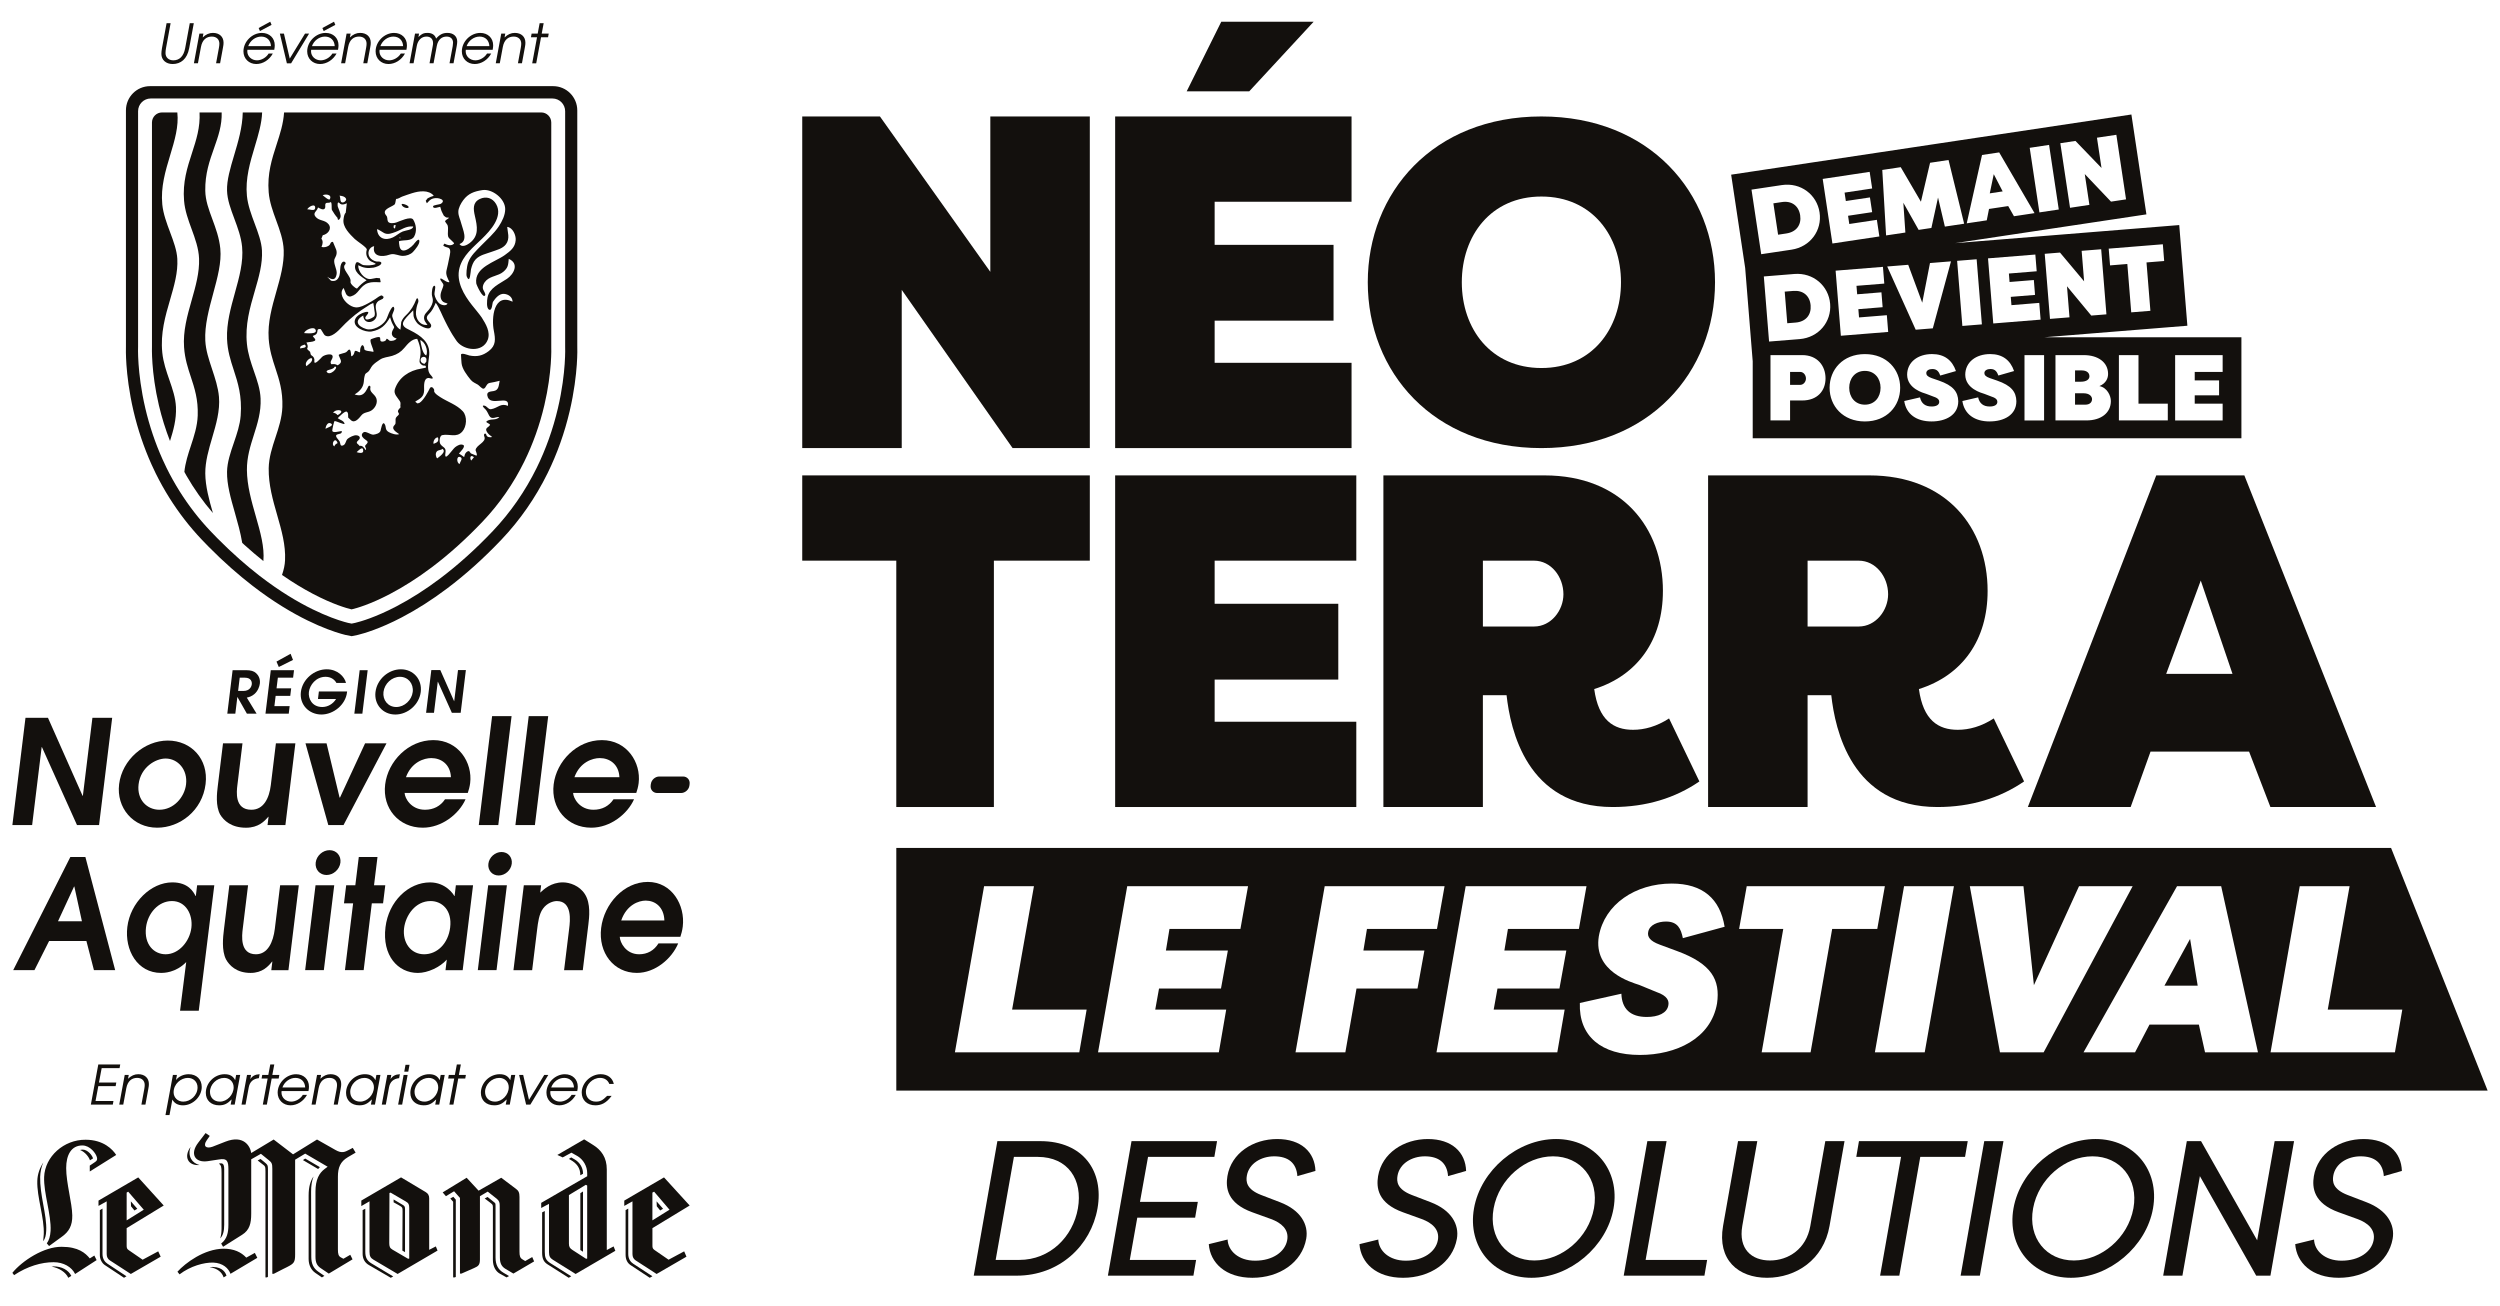 <?xml version="1.0" encoding="UTF-8"?>
<svg xmlns="http://www.w3.org/2000/svg" version="1.1" viewBox="0 0 2020 1055">
  <defs>
    <style>
      .cls-1 {
        fill: #13100d;
      }
    </style>
  </defs>
  <!-- Generator: Adobe Illustrator 28.7.1, SVG Export Plug-In . SVG Version: 1.2.0 Build 142)  -->
  <g>
    <g id="Calque_1">
      <g>
        <g>
          <path class="cls-1" d="M1454.53,300.51h-8.15v10.47h8.15c2.7,0,4.68-2.56,4.68-5.13,0-2.78-1.98-5.35-4.68-5.35Z"/>
          <path class="cls-1" d="M1688.26,304.05c0-2.86-2.28-4.75-6.19-4.75h-5.43v9.13h4.68c4.75,0,6.95-2.04,6.95-4.38Z"/>
          <path class="cls-1" d="M1462.99,246.8c-.63-7.82-6.07-12.45-14.18-11.72l-6.76.55,2.06,25.55,6.76-.55c8.12-.65,12.74-6.1,12.12-13.83Z"/>
          <polygon class="cls-1" points="1610.96 140.73 1607.73 156.23 1618.16 154.65 1610.96 140.73"/>
          <path class="cls-1" d="M1506.83,299.68c-8.06,0-12.67,6.25-12.67,13.65s4.61,13.64,12.67,13.64,12.67-6.25,12.67-13.64-4.61-13.65-12.67-13.65Z"/>
          <path class="cls-1" d="M1690.37,322.52c0-2.27-2.11-4.75-6.79-4.75h-6.95v9.2h8.3c3.92,0,5.43-2.25,5.43-4.45Z"/>
          <path class="cls-1" d="M1443.4,188.63c8.06-1.21,12.29-6.96,11.14-14.63-1.16-7.76-6.91-12-14.94-10.71l-6.72,1.01,3.81,25.34,6.72-1.01Z"/>
          <path class="cls-1" d="M1416.14,291.51h.05s0,62.62,0,62.62h394.87v-81.61h-159.39l115.73-9.33-6.57-81.34-181.16,14.61,154.63-23.25-12.13-80.7-323.4,48.62,11.33,75.4,6.05,74.99ZM1757.51,286.93h38.39v13.58h-22.56v6.86h19.68v12.06h-19.68v6.72h22.56v13.56h-38.39v-52.77ZM1712.07,286.93h15.83v39.21h23.68v13.56h-39.51v-52.77ZM1660.82,286.93h22.91c11.38,0,19.6,5.73,19.6,15.22,0,3.41-1.59,7.55-7.01,9.81,6.25,1.2,9.26,7.77,9.26,12.07,0,9.49-7.76,15.67-19.74,15.67h-25.02v-52.77ZM1747.57,197.37l1.08,13.53-14.28,1.15,3.15,39.08-15.49,1.25-3.15-39.08-13.96,1.14-1.09-13.54,43.74-3.53ZM1664.47,204.07l19.49,23.24-1.99-24.64,15.78-1.27,4.24,52.59-12.25.99-19.61-23.67,2.02,25.09-15.77,1.27-4.25-52.59,12.34-1.01ZM1425.17,223.37l24.71-2c15.33-1.22,27.71,9.65,28.88,24.16,1.18,14.57-9.3,27.21-24.64,28.46l-24.71,1.99-4.24-52.61ZM1456.19,323.58h-9.81v16.12h-15.83v-52.77h25.64c12.28,0,18.84,8.67,18.84,18.78s-6.63,17.88-18.84,17.88ZM1506.83,340.53c-17.79,0-28.51-12.51-28.51-27.2s10.71-27.22,28.51-27.22,28.51,12.51,28.51,27.22-10.71,27.2-28.51,27.2ZM1500.59,237.78l19.61-1.58.97,12.02-19.62,1.59.55,6.68,22.47-1.81,1.09,13.53-38.24,3.08-4.24-52.59,38.24-3.09,1.09,13.53-22.47,1.81.56,6.84ZM1524.87,215.33l16.97-1.37,11.33,30.63,6.25-32.05,16.98-1.37-14.69,54.13-13.83,1.11-23.02-51.09ZM1607.68,340.53c-12.22,0-20.51-5.87-22.08-16.5l12.74-2.95c1.05,4.82,4.15,7.38,9.35,7.38,3.61,0,6.18-1.21,6.18-3.76,0-1.3-.68-2.95-4.45-4.15l-5.95-2.28c-2.57-.81-15.38-4.21-15.54-15.45,0-10.17,8.59-16.73,20.13-16.73,9.95,0,16.29,4.91,19.31,13.71l-12.68,3.62c-1.07-2.93-2.56-5.27-6.33-5.27-2.57,0-4.98,1.05-4.98,3.32,0,1.5,1.05,2.86,4.3,4l5.88,2.02c11.77,4.07,15.47,9.2,15.68,16.67,0,11.22-10.11,16.35-21.56,16.35ZM1651.62,339.71h-15.83v-52.77h15.83v52.77ZM1644.56,205.68l1.09,13.51-22.47,1.82.55,6.84,19.62-1.58.96,12.02-19.61,1.58.55,6.69,22.47-1.82,1.09,13.53-38.25,3.09-4.24-52.61,38.25-3.08ZM1597.13,209.5l4.24,52.6-15.78,1.27-4.23-52.61,15.77-1.27ZM1580.4,299.82l-12.67,3.62c-1.04-2.93-2.57-5.27-6.34-5.27-2.56,0-4.96,1.05-4.96,3.32,0,1.5,1.04,2.86,4.29,4l5.88,2.02c11.76,4.07,15.45,9.2,15.68,16.67,0,11.22-10.11,16.35-21.56,16.35-12.22,0-20.51-5.87-22.1-16.5l12.74-2.95c1.05,4.82,4.15,7.38,9.36,7.38,3.61,0,6.18-1.21,6.18-3.76,0-1.3-.68-2.95-4.45-4.15l-5.96-2.28c-2.56-.81-15.38-4.21-15.53-15.45,0-10.17,8.59-16.73,20.13-16.73,9.95,0,16.28,4.91,19.3,13.71ZM1676.98,113.87l21.04,21.84-3.68-24.45,15.67-2.35,7.84,52.18-12.16,1.83-21.19-22.28,3.74,24.9-15.65,2.36-7.85-52.19,12.23-1.84ZM1655.65,117.07l7.84,52.21-15.65,2.34-7.84-52.18,15.65-2.36ZM1601.46,125.22l13.88-2.08,28.57,49.07-16.63,2.51-4.65-8.22-15.51,2.33-1.82,9.2-16.18,2.42,12.35-55.22ZM1535.81,135.09l16.3,27.9,7.39-31.47,14.92-2.24,12.62,51.48-15.58,2.34-5.53-23.49-5.37,24.59-10.3,1.55-12.36-21.93,1.64,24.07-15.58,2.34-3.08-52.91,14.92-2.24ZM1510.69,138.87l2.02,13.42-22.29,3.35,1.02,6.79,19.47-2.92,1.79,11.91-19.47,2.93.99,6.64,22.29-3.36,2.02,13.43-37.94,5.7-7.85-52.19,37.94-5.7ZM1439.73,149.54c15.21-2.29,28.31,7.71,30.48,22.11,2.17,14.46-7.42,27.79-22.64,30.08l-24.52,3.67-7.84-52.18,24.52-3.68Z"/>
          <polygon class="cls-1" points="728.6 234.21 818.17 362.05 880.57 362.05 880.57 94.11 800.18 94.11 800.18 219.66 711 94.11 648.21 94.11 648.21 362.05 728.6 362.05 728.6 234.21"/>
          <polygon class="cls-1" points="1061.43 17.55 986.79 17.55 958.84 73.81 1009.37 73.81 1061.43 17.55"/>
          <polygon class="cls-1" points="1092.05 293.15 981.43 293.15 981.43 259.09 1077.5 259.09 1077.5 197.84 981.43 197.84 981.43 163.01 1092.05 163.01 1092.05 94.1 901.04 94.1 901.04 362.06 1092.05 362.06 1092.05 293.15"/>
          <path class="cls-1" d="M1245.45,362.06c87.59,0,140.29-61.61,140.29-133.97s-52.7-133.99-140.29-133.99-140.29,61.61-140.29,133.99,52.7,133.97,140.29,133.97ZM1245.45,158.8c40.96,0,64.31,31.77,64.31,69.28s-23.36,69.28-64.31,69.28-64.31-31.77-64.31-69.28,23.36-69.28,64.31-69.28Z"/>
          <polygon class="cls-1" points="803.06 652.07 803.06 453.01 880.57 453.01 880.57 384.12 648.21 384.12 648.21 453.01 724.2 453.01 724.2 652.07 803.06 652.07"/>
          <polygon class="cls-1" points="1095.89 453.01 1095.89 384.12 901.04 384.12 901.04 652.07 1095.89 652.07 1095.89 583.16 981.43 583.16 981.43 549.1 1081.34 549.1 1081.34 487.85 981.43 487.85 981.43 453.01 1095.89 453.01"/>
          <path class="cls-1" d="M1343.64,477.52c0-51.3-33.31-93.4-95.7-93.4h-130.16v267.96h80.39v-90.35h19.14c3.07,27.56,16.08,90.35,85.74,90.35,27.18,0,50.53-7.27,70.05-20.68l-24.5-50.91c-9.95,6.51-19.9,9.19-29.09,9.19-15.7,0-27.94-7.66-31.38-32.92,35.21-11.1,55.5-39.82,55.5-79.23ZM1239.52,506.22h-41.34v-53.2h41.34c13.77,0,23.73,13.01,23.73,27.16,0,13.02-9.96,26.04-23.73,26.04Z"/>
          <path class="cls-1" d="M1605.99,477.52c0-51.3-33.31-93.4-95.7-93.4h-130.15v267.96h80.39v-90.35h19.14c3.07,27.56,16.08,90.35,85.74,90.35,27.18,0,50.52-7.27,70.05-20.68l-24.5-50.91c-9.95,6.51-19.9,9.19-29.09,9.19-15.7,0-27.94-7.66-31.39-32.92,35.22-11.1,55.51-39.82,55.51-79.23ZM1501.87,506.22h-41.34v-53.2h41.34c13.77,0,23.73,13.01,23.73,27.16,0,13.02-9.96,26.04-23.73,26.04Z"/>
          <path class="cls-1" d="M1638.49,652.07h83.08l16.07-44.79h79.61l17.24,44.79h85.36l-106.41-267.95h-71.2l-103.74,267.95ZM1778.22,469.09l25.64,75.42h-53.59l27.95-75.42Z"/>
          <polygon class="cls-1" points="1748.88 796.41 1775.73 796.41 1769.59 758.63 1748.88 796.41"/>
          <path class="cls-1" d="M1931.99,685.15H724.21v196.04h1285.79l-78.01-196.04ZM872.06,850.3h-100.5l23.59-134.25h40.28l-17.65,99.73h60.22l-5.94,34.52ZM1002.27,750.57h-57.34l-2.87,17.45h50.06l-5.56,30.69h-50.06l-3.07,17.07h57.34l-5.95,34.52h-97.61l23.59-134.25h97.62l-6.15,34.52ZM1145.34,798.71h-49.28l-9.02,51.59h-40.27l23.59-134.25h96.85l-6.13,34.52h-56.58l-2.87,17.45h49.28l-5.56,30.69ZM1265.59,768.02l-5.56,30.69h-50.06l-3.07,17.07h57.34l-5.94,34.52h-97.62l23.59-134.25h97.62l-6.14,34.52h-57.33l-2.88,17.45h50.06ZM1340.96,763.23l14,5.18c28.19,10.35,35.09,23.39,32.41,42.37-4.98,28.58-33.18,41.62-62.33,41.62-31.08,0-49.49-14.96-48.52-42l33.55-7.48c.39,12.27,7.3,18.79,20.53,18.79,9.2,0,16.48-3.07,17.44-9.59.58-3.26-.57-7.48-9.59-10.55l-14-5.76c-6.33-2.11-37.2-10.74-32.61-39.31,4.61-25.89,29.54-42.58,58.88-42.58,25.31,0,39.13,12.47,42.76,34.91l-33.74,9.2c-1.54-7.48-4.04-13.42-13.62-13.42-6.52,0-13.42,2.68-14.39,8.44-.76,3.83,1.34,7.28,9.21,10.17ZM1462.93,850.3h-39.51l17.45-99.73h-35.67l6.15-34.52h111.61l-6.13,34.52h-36.44l-17.45,99.73ZM1555.17,850.3h-40.27l23.59-134.25h40.28l-23.6,134.25ZM1615.97,850.3l-24.36-134.25h43.35l8.44,79.97,36.45-79.97h43.34l-71.93,134.25h-35.28ZM1781.67,850.3l-4.98-22.44h-39.89l-11.7,22.44h-41.62l75.56-134.25h35.67l29.73,134.25h-42.77ZM1834.6,850.3l23.59-134.25h40.28l-17.65,99.73h60.23l-5.95,34.52h-100.5Z"/>
          <polygon class="cls-1" points="1584.18 1030.74 1599.71 1030.74 1618.81 922.04 1603.28 922.04 1584.18 1030.74"/>
          <path class="cls-1" d="M1693.2,920.33c-31.07,0-60.87,25.15-66.31,56.06-5.43,30.91,15.38,56.06,46.44,56.06s60.87-25.15,66.31-56.06c5.43-30.91-15.38-56.06-46.44-56.06ZM1723.79,976.39c-4.35,23.91-25.94,42.08-48.14,42.08s-37.27-18.17-32.92-42.08c4.35-23.91,25.78-42.08,47.99-42.08s37.42,18.17,33.08,42.08Z"/>
          <polygon class="cls-1" points="1589.93 922.04 1502.04 922.04 1499.87 934.77 1536.05 934.77 1519.12 1030.74 1534.64 1030.74 1551.58 934.77 1587.76 934.77 1589.93 922.04"/>
          <path class="cls-1" d="M1907.34,934.31c11.18,0,18.01,5.13,18.79,16l14.59-4.19c-.46-15.07-11.49-25.78-30.9-25.78s-37.11,11.33-40.22,29.97c-1.55,9.47-.16,21.89,20.02,29.19l15.07,5.44c8.55,3.1,14.75,8.53,13.2,17.08-1.71,9.47-11.65,16.62-25.93,16.62-13.51,0-21.9-8.07-22.21-17.09l-15.22,3.73c1.09,15.07,13.52,27.18,35.25,27.18s40.07-12.27,43.49-31.53c2.01-11.49-4.51-23.14-21.13-29.5l-15.37-5.9c-11.96-4.65-12.27-10.87-11.49-15.53,1.71-9.94,11.65-15.68,22.05-15.68Z"/>
          <polygon class="cls-1" points="1823.79 1002.17 1778.44 922.04 1766.95 922.04 1747.85 1030.74 1763.39 1030.74 1777.51 950.31 1823.01 1030.74 1834.5 1030.74 1853.61 922.04 1837.92 922.04 1823.79 1002.17"/>
          <path class="cls-1" d="M1462.75,990.52c-3.26,18.79-17.87,27.95-32.62,27.95s-25.62-9.16-22.36-27.95l12.12-68.48h-15.54l-12.11,68.48c-4.81,27.49,12.27,41.93,35.56,41.93s45.66-14.44,50.47-41.93l12.11-68.48h-15.53l-12.11,68.48Z"/>
          <path class="cls-1" d="M1151.24,934.31c11.18,0,18.01,5.13,18.79,16l14.59-4.19c-.46-15.07-11.49-25.78-30.9-25.78s-37.11,11.33-40.23,29.97c-1.55,9.47-.15,21.89,20.04,29.19l15.07,5.44c8.55,3.1,14.75,8.53,13.2,17.08-1.71,9.47-11.65,16.62-25.94,16.62-13.5,0-21.89-8.07-22.21-17.09l-15.21,3.73c1.08,15.07,13.5,27.18,35.25,27.18s40.06-12.27,43.48-31.53c2.02-11.49-4.5-23.14-21.11-29.5l-15.38-5.9c-11.95-4.65-12.27-10.87-11.49-15.53,1.71-9.94,11.65-15.68,22.06-15.68Z"/>
          <polygon class="cls-1" points="1346.6 922.04 1331.06 922.04 1311.96 1030.74 1377.18 1030.74 1379.36 1018.02 1329.66 1018.02 1346.6 922.04"/>
          <polygon class="cls-1" points="965.67 983.85 967.84 971.11 921.1 971.11 927.62 934.77 981.2 934.77 983.38 922.04 914.27 922.04 895.18 1030.74 964.28 1030.74 966.45 1018.02 912.87 1018.02 918.93 983.85 965.67 983.85"/>
          <path class="cls-1" d="M1029.5,934.31c11.18,0,18.01,5.13,18.79,16l14.59-4.19c-.46-15.07-11.49-25.78-30.9-25.78s-37.11,11.33-40.23,29.97c-1.55,9.47-.15,21.89,20.04,29.19l15.07,5.44c8.53,3.1,14.75,8.53,13.2,17.08-1.71,9.47-11.65,16.62-25.94,16.62-13.5,0-21.89-8.07-22.21-17.09l-15.21,3.73c1.08,15.07,13.5,27.18,35.25,27.18s40.06-12.27,43.48-31.53c2.02-11.49-4.5-23.14-21.11-29.5l-15.38-5.9c-11.95-4.65-12.27-10.87-11.49-15.53,1.71-9.94,11.65-15.68,22.06-15.68Z"/>
          <path class="cls-1" d="M840.51,922.04h-34.63l-19.1,108.7h34.63c34.79,0,60.1-24.38,65.38-54.35,5.27-29.98-11.49-54.35-46.28-54.35ZM870.95,976.39c-4.04,22.98-22.52,41.62-47.37,41.62h-19.09l14.75-83.25h19.1c24.84,0,36.64,18.64,32.61,41.62Z"/>
          <path class="cls-1" d="M1257.3,920.33c-31.05,0-60.87,25.15-66.31,56.06-5.43,30.91,15.38,56.06,46.44,56.06s60.87-25.15,66.31-56.06c5.43-30.91-15.38-56.06-46.44-56.06ZM1287.9,976.39c-4.35,23.91-25.94,42.08-48.14,42.08s-37.27-18.17-32.92-42.08c4.35-23.91,25.78-42.08,47.99-42.08s37.43,18.17,33.08,42.08Z"/>
        </g>
        <g>
          <g>
            <path class="cls-1" d="M187.95,541.5h10.72c4.03,0,6.43.76,8.22,2.38,1.79,1.61,3.57,4.46,3.07,8.49-.28,2.33-1.58,5.98-4.38,8.41-2.32,1.98-4.37,2.47-6.17,2.89l7.92,12.97h-7.84l-7.63-13.44h-.08l-1.64,13.44h-6.48l4.29-35.13ZM192.38,558.3h4.16c5.33,0,6.67-3.56,6.9-5.4.24-1.96-.54-5.33-5.6-5.33h-4.15l-1.3,10.72Z"/>
            <path class="cls-1" d="M218.77,541.5h18.8l-.74,6.08h-12.32l-1.06,8.59h11.82l-.74,6.07h-11.81l-1.01,8.31h12.33l-.74,6.08h-18.8l4.29-35.13ZM223.39,534.57l11.41-6.32,1.94,4.98-11.47,5.7-1.88-4.37Z"/>
            <path class="cls-1" d="M257.67,558.73h22.8l-.09.76c-1.23,10.01-10.92,17.84-20.7,17.84s-17.85-7.73-16.56-18.27c1.28-10.35,10.97-18.27,20.84-18.27,8.79,0,14.43,5.98,15.6,11.01h-7.75c-1.22-2.33-4.1-4.94-8.74-4.94-7.88,0-12.81,6.75-13.49,12.25-.65,5.37,2.54,12.16,10.84,12.16,4.31,0,8.61-2.38,11.13-6.46h-14.64l.74-6.07Z"/>
            <polygon class="cls-1" points="290.62 541.5 286.31 576.63 292.79 576.63 297.08 541.5 290.62 541.5"/>
            <path class="cls-1" d="M323.92,540.79c9.91,0,17.31,7.97,16.04,18.36-1.23,10.07-10.45,18.19-20.52,18.19s-17.28-8.12-16.05-18.19c1.27-10.39,10.6-18.36,20.53-18.36M320.18,571.27c6.67,0,12.51-5.65,13.3-12.16.81-6.74-3.75-12.25-10.32-12.25s-12.48,5.51-13.31,12.25c-.8,6.51,3.66,12.16,10.32,12.16"/>
            <polygon class="cls-1" points="348.51 541.39 355.75 541.39 366.9 566.53 367.01 566.53 370.07 541.39 376.43 541.39 372.23 575.94 365.1 575.94 353.82 550.82 353.72 550.82 350.66 575.94 344.28 575.94 348.51 541.39"/>
            <polygon class="cls-1" points="74.67 579.99 66.96 643.01 66.73 643.01 38.76 579.99 20.59 579.99 10 666.65 25.97 666.65 33.66 603.66 33.89 603.66 62.21 666.65 80.04 666.65 90.64 579.99 74.67 579.99"/>
            <g>
              <path class="cls-1" d="M96.23,633.7c2.45-19.98,20.54-35.33,39.37-35.33s32.99,14.87,30.52,35.09c-2.65,21.64-20.89,35.32-39.11,35.32-19.54,0-33.08-16.17-30.77-35.08M150.33,633.83c1.46-12.02-6.68-20.94-16.5-20.94-8.18,0-20.16,7.03-21.85,20.82-1.52,12.49,6.85,20.57,16.79,20.57,11.48,0,20.28-9.98,21.56-20.45"/>
              <path class="cls-1" d="M238.67,600.63l-8.07,66.02h-14.43l.82-6.66h-.25c-3.04,3.57-7.94,8.81-18,8.81-11.96,0-17.98-5.95-20.74-10.47-4-7.02-2.7-17.72-2.03-23.2l4.22-34.5h15.74l-4.11,33.67c-.65,5.35-2.45,19.98,11.29,19.98,9.95,0,14.41-9.39,15.7-19.87l4.12-33.78h15.74Z"/>
            </g>
            <polygon class="cls-1" points="246.83 600.63 263.86 600.63 274.37 644.4 274.73 644.4 294.98 600.63 312.28 600.63 277.57 666.65 265.27 666.65 246.83 600.63"/>
            <path class="cls-1" d="M326.93,640.72c.18,4.28,5.22,13.56,16.46,13.56,6.97,0,12.55-2.98,16.18-8.46h16.59c-5.25,11.9-19.15,22.96-34.54,22.96-19.54,0-32.76-15.7-30.41-34.96,2.28-18.68,18.69-35.81,38.94-35.81s31.77,18.08,29.74,34.73c-.39,3.1-1.19,5.83-1.93,7.97h-51.03ZM364.36,627.98c-.48-10.57-8.06-15.45-15.88-15.45-5.8,0-16.01,3.2-20.47,15.45h36.35Z"/>
            <polygon class="cls-1" points="397.62 578.62 413.36 578.62 402.61 666.65 386.86 666.65 397.62 578.62"/>
            <polygon class="cls-1" points="427.21 578.62 442.95 578.62 432.21 666.65 416.45 666.65 427.21 578.62"/>
            <g>
              <path class="cls-1" d="M463.07,640.72c.2,4.28,5.22,13.56,16.46,13.56,6.99,0,12.56-2.98,16.19-8.46h16.58c-5.25,11.9-19.14,22.96-34.53,22.96-19.53,0-32.77-15.7-30.42-34.96,2.28-18.68,18.7-35.81,38.95-35.81s31.77,18.08,29.73,34.73c-.39,3.1-1.19,5.83-1.93,7.97h-51.03ZM500.49,627.98c-.47-10.57-8.06-15.45-15.87-15.45-5.8,0-16.02,3.2-20.48,15.45h36.35Z"/>
              <path class="cls-1" d="M413.5,697.9c-.64,5.25-5.38,9.5-10.6,9.5s-8.94-4.24-8.29-9.5c.64-5.24,5.39-9.48,10.61-9.48s8.93,4.23,8.28,9.48"/>
            </g>
            <path class="cls-1" d="M59.84,716.31h.23l6.12,28.05h-19.32l12.98-28.05ZM56.84,692.45l-46.18,91.44h17.16l11.86-23.58h30.13l6.09,23.58h17.16l-24.07-91.44h-12.16Z"/>
            <g>
              <path class="cls-1" d="M173.15,715.32l-12.55,101.35h-15.12l4.98-39.32c-8.46,8.77-18.47,8.77-20.28,8.77-19.1,0-29.6-18.28-27.29-37.18,2.4-19.67,19.06-35.98,36.34-35.98,12.84,0,17.04,7.54,18.77,11.01h.22l1.06-8.66h13.86ZM133.83,771.05c10.68,0,19.46-10.38,20.8-21.37,1.31-10.76-4.51-21.63-15.65-21.63s-19.63,10-21.01,21.26c-1.69,13.84,6.44,21.74,15.87,21.74"/>
              <path class="cls-1" d="M241.44,715.32l-8.38,68.58h-13.86l.86-6.93h-.24c-2.94,3.72-7.72,9.15-17.36,9.15-11.48,0-17.2-6.17-19.81-10.87-3.77-7.29-2.4-18.41-1.72-24.09l4.37-35.84h15.13l-4.28,34.98c-.68,5.56-2.54,20.75,10.65,20.75,9.54,0,13.93-9.77,15.26-20.63l4.28-35.11h15.11Z"/>
            </g>
            <polygon class="cls-1" points="285.32 729.9 277.94 729.9 279.71 715.32 287.1 715.32 289.9 692.45 305.01 692.45 302.21 715.32 311.3 715.32 309.52 729.9 300.43 729.9 293.84 783.89 278.73 783.89 285.32 729.9"/>
            <g>
              <path class="cls-1" d="M373.84,783.9h-13.87l1.04-8.53c-5.53,6.2-15.4,10.76-23.37,10.76-16.24,0-28.97-14.09-26.17-36.95,2.57-21,18.52-36.2,36.02-36.2,12.85,0,19.24,10,19.57,11h.24l1.04-8.66h13.88l-8.38,68.58ZM347.93,728.05c-12.38,0-20.17,11.62-21.43,21.87-1.42,11.62,5.37,21.13,16.18,21.13s19.5-8.9,21.05-21.62c1.73-14.23-6.81-21.38-15.8-21.38"/>
              <path class="cls-1" d="M423.24,715.32h13.98l-.72,5.93c2.82-2.6,8.73-8.29,18.29-8.29,5.45,0,13.43,2.6,17.81,9.52,4.88,7.54,3.47,19.03,2.82,24.35l-4.52,37.07h-15.12l4.14-33.86c.7-5.68,2.68-21.98-10.04-21.98-2.73,0-7.79,1.47-11.09,6.05-3.24,4.2-4.12,11.37-4.82,17.18l-3.99,32.62h-15.11l8.37-68.58Z"/>
              <path class="cls-1" d="M500.77,756.96c.14,4.45,4.87,14.09,15.67,14.09,6.7,0,12.09-3.09,15.61-8.78h15.92c-5.15,12.36-18.6,23.84-33.37,23.84-18.76,0-31.31-16.31-28.87-36.32,2.37-19.4,18.28-37.2,37.72-37.2s30.33,18.78,28.22,36.09c-.39,3.2-1.19,6.05-1.93,8.27h-48.98ZM536.82,743.74c-.36-11-7.57-16.06-15.07-16.06-5.58,0-15.42,3.33-19.81,16.06h34.88Z"/>
            </g>
            <polygon class="cls-1" points="246.57 783.86 261.67 783.86 270.06 715.28 254.95 715.28 246.57 783.86"/>
            <path class="cls-1" d="M275.06,696.96c-.69,5.56-5.7,10.04-11.21,10.04s-9.44-4.48-8.77-10.04c.68-5.55,5.7-10.03,11.21-10.03s9.44,4.48,8.77,10.03"/>
            <polygon class="cls-1" points="386.07 783.86 401.2 783.86 409.57 715.28 394.45 715.28 386.07 783.86"/>
            <path class="cls-1" d="M525.9,633.48c.41-3.33,3.48-6.07,6.83-6.07h19.15c3.35,0,5.75,2.74,5.33,6.07l-.15,1.22c-.41,3.33-3.48,6.06-6.83,6.06h-19.16c-3.34,0-5.75-2.73-5.33-6.06l.14-1.22Z"/>
            <path class="cls-1" d="M466.44,279.68V89.21c0-10.82-8.76-19.6-19.5-19.6H121.22c-10.73,0-19.46,8.77-19.46,19.55v190.49c-.05,1.71-.15,7.01.4,15.07.6,8.48,2.07,21.84,5.72,37.43,3.49,14.88,8.37,29.33,14.5,43.01,1.12,2.45,2.24,4.88,3.41,7.26,3.35,6.79,7.11,13.53,11.18,20,7.58,12.05,16.31,23.31,25.96,33.49,1.91,2.02,3.81,3.97,5.7,5.89,6.08,6.16,12.3,12.05,18.48,17.49,5.48,4.82,11.11,9.5,16.76,13.87,4.22,3.27,8.48,6.38,12.65,9.27,31.62,21.89,55.77,28.91,62.4,30.55l5.23,1.05,5.09-1.05c4.71-1.16,17.6-4.82,35.36-14.12,12.17-6.35,24.53-14.23,36.72-23.42,14.99-11.27,29.76-24.56,43.94-39.51,14.89-15.7,27.39-33.69,37.15-53.5,7.76-15.77,13.78-32.68,17.9-50.27,3.66-15.59,5.14-28.96,5.74-37.43.57-8.25.45-13.54.4-15.04M456.26,294.08c-.55,8.08-1.96,20.85-5.48,35.82-3.95,16.85-9.72,33.03-17.14,48.13-9.31,18.89-21.22,36.06-35.43,51.04-13.79,14.54-28.14,27.44-42.65,38.37-11.76,8.85-23.65,16.44-35.33,22.54-16.82,8.8-28.8,12.23-33.17,13.28l-2.93.61-2.9-.58c-6.29-1.54-29.02-8.16-59.27-29.09-4.04-2.8-8.15-5.81-12.23-8.95-5.48-4.25-10.95-8.77-16.24-13.45-5.97-5.27-12.02-10.98-17.96-17-1.84-1.87-3.68-3.77-5.54-5.73-9.19-9.69-17.53-20.45-24.75-31.94-3.89-6.18-7.48-12.6-10.68-19.1-1.12-2.29-2.21-4.62-3.26-6.96-5.87-13.06-10.53-26.91-13.88-41.16-3.51-14.97-4.92-27.73-5.48-35.82-.61-8.8-.39-14.07-.37-14.29V89.84c0-5.65,4.57-10.26,10.21-10.26h324.62c5.64,0,10.24,4.62,10.24,10.3v190.03c.03.67.2,5.78-.38,14.16"/>
            <path class="cls-1" d="M199.51,379.77c-.1-10.36,2.79-19.46,5.59-28.27,2.92-9.17,5.93-18.65,5.46-29.49-.32-7.48-2.75-14.5-5.33-21.94-2.41-6.95-4.9-14.14-5.7-22.03-1.6-15.67,2.43-29.49,6.32-42.85,3.29-11.32,6.41-22.01,5.81-32.9-.37-6.86-3.04-14.03-5.86-21.6-2.73-7.3-5.53-14.84-6.29-22.39-1.37-14.05,2.56-27.16,6.36-39.83,2.86-9.55,5.58-18.6,5.94-27.61h-15.66c-.25,12.06-3.68,23.58-7.01,34.73-3.05,10.25-5.94,19.92-5.69,28.44.21,7.41,2.96,14.78,5.87,22.6,2.73,7.3,5.53,14.87,6.3,22.77,1.15,12.2-2.24,24.41-5.83,37.33-3.34,12.02-6.8,24.45-6.34,37.04.36,9.64,2.79,17.15,5.38,25.1,3.37,10.34,6.84,21.02,5.64,36.94-.55,7.47-3.09,14.89-5.54,22.04-2.63,7.65-5.35,15.57-5.48,23.34-.18,10.28,2.95,21.29,6.29,32.95,2.25,7.94,4.6,16.15,5.97,24.49l1.89,1.75c4.98,4.51,10.1,8.87,15.21,12.95,1.02-11.21-2.46-23.42-6.16-36.33-3.46-12.09-7.03-24.6-7.14-37.23"/>
            <path class="cls-1" d="M179.13,90.85h-17.89c.64,12.01-2.64,22.12-6.12,32.82-3.76,11.57-7.65,23.54-6.39,38.54.64,7.97,3.41,15.52,6.08,22.82,2.83,7.72,5.75,15.71,6.04,24.02.38,11.14-2.71,22.01-5.98,33.52-3.48,12.26-7.09,24.94-6.14,38.01.65,9.38,3.1,16.8,5.48,23.98,2.95,8.95,6.01,18.22,5.55,31.18-.3,8.63-2.96,16.71-5.54,24.52-2.23,6.77-4.53,13.77-5.25,21.03l.34.62,1.37,2.47c6.15,10.72,13.33,20.84,21.35,30.15-3.1-10.71-6.08-21.68-6.16-32.02-.07-9.61,2.8-19.39,5.58-28.86,3.17-10.77,6.43-21.91,5.48-32.99-.68-7.65-3.17-15.15-5.58-22.41-2.62-7.9-5.09-15.35-5.47-23.04-.61-12.27,2.93-25.33,6.35-37.95,3.53-13.02,6.87-25.31,5.78-36.33h.01c-.88-8.82-3.71-16.46-6.44-23.85-2.89-7.78-5.6-15.13-5.72-23.03-.21-13.69,3.51-24.24,7.13-34.44,3.32-9.41,6.46-18.28,6.13-28.78"/>
            <path class="cls-1" d="M143.27,90.86h-12.37c-4.47,0-8.11,3.66-8.11,8.15v181.02c-.01.25-.77,20.44,5.59,47.43,2.29,9.71,5.31,19.41,8.99,28.9,2.7-8.55,5.24-17.43,4.81-27.45-.33-7.5-2.76-14.54-5.35-21.99-2.4-6.95-4.9-14.13-5.7-22.01-1.59-15.67,2.43-29.48,6.33-42.84,3.3-11.32,6.41-22.02,5.81-32.91-.37-6.88-3.04-14.05-5.87-21.62-2.72-7.29-5.53-14.82-6.27-22.37-1.38-14.02,2.57-27.14,6.39-39.81,3.61-11.97,7.01-23.26,5.76-34.5"/>
            <path class="cls-1" d="M445.42,280.23V99c0-4.49-3.65-8.15-8.12-8.15h-207.76c-.61,9.16-3.26,17.31-6.05,25.91-3.75,11.58-7.64,23.56-6.39,38.57.65,7.97,3.43,15.52,6.09,22.82,2.83,7.72,5.76,15.71,6.05,24.02.37,11.13-2.71,21.98-5.98,33.5-3.49,12.26-7.09,24.95-6.16,38.04.67,9.35,3.11,16.76,5.48,23.94,2.95,8.96,6.02,18.24,5.58,31.23-.31,8.64-2.97,16.71-5.55,24.51-2.64,7.99-5.36,16.25-5.5,25.01-.19,13.25,3.38,25.71,6.85,37.77,3.57,12.47,6.95,24.24,6.36,36.58-.16,3.65-.97,7.54-2.45,11.81,8.37,5.83,16.82,10.98,25.09,15.32,16.04,8.41,26.96,11.51,31.13,12.5,4.15-.96,14.99-4.04,30.97-12.41,11.14-5.82,22.5-13.07,33.78-21.55,14.01-10.55,27.89-23.05,41.25-37.12,13.44-14.17,24.7-30.42,33.49-48.27,7.04-14.31,12.53-29.7,16.28-45.7,6.3-26.85,5.6-46.27,5.56-47.09M310.85,188.52c2.96,1.18,5.81-.07,8.56-1.04,4.89-1.75,8.69-5.09,14.48-4.46-.23,2.79-6.02,3.04-8.46,4.02-2.93,1.17-5.15,3.46-7.95,4.78-6.15,2.88-12.25,1.02-12.86-6.6,1.24.02,4.89,2.76,6.24,3.31M318.15,182.09c.44-.28.45-.07,1.56-.28l-.52,2.72c-1.48.19-1.16-1.62-1.03-2.45M323.87,192.47l-1.14-.02.32-.73.81.76ZM302.32,198.85c-1.86,8.51,6.32,9.11,12.33,6.93l1.19-.32.26-.05c3.24-.52,5.9,1.28,9.33,1.36,2.78.04,6.3-1.11,8.25-3.19,1.61-1.78,5.87-6.61,5.1-9.29-.68-2.28-4.26,2.84-4.68,3.34-1.73,1.95-6.02,5.49-8.9,4.69-2.7-.75-2.67-5.23-2.87-7.4,3.66-1.32,10.04.24,12.31-3.82,2.38-4.29,1.62-9.71-.76-13.64-1.88-3.05-11.1,1.39-13.58,2.27-1.71.61-5.96,1.3-6.92-.96-.71-1.71.03-3.07-1.34-4.69-3.94-4.69,3.36-6.41,6.23-8.46l.25-.17.48-.45.34-.86.18-.84c.24-1.24.43-2.68.68-2.63,1.46.2,3.47-1.4,4.81-1.86,2.62-.9,5.21-1.9,7.87-2.7,3.04-.93,6.24-1.67,9.44-1.51,2.82,0,6.49,1.2,8.15,3.62l-2.51.83-2.42,1.17-1.55,1.97.88,2.01.29-.22c1.52-1.61,2.56-2.99,4.77-3.6,2.14-.59,4.52-.43,6.53.54,2.05,1,1.63,2.47-.04,3.61-1.22.83-6.55,1.07-6.53,2.22.02,2.48,4.48.47,5.83.34l.98,3.31.9,1.89,1.05,2.02,1.78,1.36,2.48.26c-.74.91-3.25,1.77-3.27,3.09l1.96,2.82c1.03,3-.26,6.44.58,9.46.52,1.73,5.37,4.81,4.61,5.59-2.23,2.18-5.35,1.09-7.73-.05l-.9,1.4c.52,1.12,2.95,1.52,3.93,1.9,2.94,1.13,1.27,6.11.9,8.21-.66,3.39-1.36,6.8-2.21,10.16-.86,3.4,1.01,6.46,2.38,9.38-2.1.98-6.63-3.77-7.31-2.74-.82,1.23,2.82,3.74,2.41,5.52-.42,2.05-1.53,3.96-2.02,6.02-.74,2.84-.13,6.66,2.97,7.76l2.39.77c-.92,2.35-5.02,1.25-6.43.1-2.18-1.8-3.77-5.03-4.13-7.55-.16-1.35,1.16-5.83.39-6.67l-.12-.14c-2.23-.72-2.46,5.83-2.37,7.01.11,1.45.72,2.82.8,4.28.15,2.7-1.33,5.41-2.86,7.54-1.88,2.61-4.7,4.11-4.2,7.83.3,2.1,1.65,3.16,2.73,4.88-5.99.75-9.72-4.9-9.33-10.37.19-2.59.8-5.38,1.79-7.76.63-1.64-.53-5.01-1.54-2.47-1.88,4.83-4.27,8.96-8.06,12.56-1.72,1.62-3.29,3.46-4.07,5.72l-.63,6.18c-3.52-1.89-5.57-6.81-6.58-10.46-.69-2.41,2.54-5.4,1.3-7.62-1.14-2.04-3.89,4.32-4.2,5.02-.81,1.81-1.38,4-2.48,5.65-2.76,4.3-10.65,8.5-15.77,6.88-7.01-2.16-9.81-6.72-2.33-10.89.5,8.73,11.84,5.49,10.88-1.6-.53-3.85-2.07-7.33,1.43-10.19l3.53-1.76.7-1.43-1.44-1.25c-1.6-.08-3.96,2.04-5.28,2.87-1.89,1.2-3.78,2.42-5.78,3.46-2.96,1.57-6.45,3.47-9.89,3.34-2.39-.1-4.73-1.43-6.57-2.88-3.65-2.9-7.26-8.61-3.43-12.83l1.97,4.9c.92,1.49,2.28,2.42,4.02,1.88,3.06-.96,4.48-2.43,6.45-4.88,2.14-2.61,4.04-4.81,7.38-5.9,3.04-.99,6.1-.73,9.24-.59l.87-.14-.6-3.11-2.81-.26c-1.5.23-2.97.65-4.47.85-5.39.78-10.6-6.48-10.25-11.09,4.2,2.17,7.51,2.64,12.34,1.91,1.57-.25,6.06-1.71,6.31-3.48.18-1.22-1.26-1.43-2.49-1.46h-.61s-.56,0-.56,0l-.37-.02c-2.04-.4-4.24-1.69-5.4-3.47-2.24-3.45-.47-8.19,3.65-8.92M279.49,160.37c.81,1.34-.88,2.88-2.06,3.16-3.25.77-1.97-3.74-3.11-5.46,2,.29,4.05.45,5.17,2.3M266.5,160.94c-.74,1.39-4.93-2.67-5.77-3.15,1.96-1.17,7.82-.81,5.77,3.15M262.7,167.93c.41-1.08-.32-2.77.53-3.61.89-.93,2.45-.05,3.54-.85,1.78-1.29.9,5.3,1.43,6.19,1.4,2.37,2.7,4.39,4.54,6.42,0,3.32,2.66.64,2.5-1.73-.23-2.68-1.44-4.89-2.3-7.39-.2-.6-.59-4.96,1.44-2.78,1.66,1.81,3.99.96,5.84.05l-.87,7.67c-1.3,1.12-1.57,3.77-1.8,5.38-.84,6.21,5.1,11.91,9.11,15.84,1.81,1.8,10.23,6.96,9.7,8.62-.99,3.25-.2,6.28,2.23,8.66,1.27,1.25,4.16,1.76,5.05,2.91-2.91,1.28-6.68,1.2-9.79.92-2.24-.22-5.24-4.32-6.43-1.32-2.65,6.53,4.54,10.63,8.79,13.56-3.2,1.94-5.27,3.94-7.73,6.67-1.41-.09-5.66-3.85-5.26-5.45,1.03-4.39-7.87-10.52-4.31-14.07,1.44-1.4-1.63-4.08-3.22-.34-1.27,3.07-.53,6.14-1.37,9.16-.87,3.17-3.06,5.42-6.89,4.35l-3.07-3.2c3.87,2.64,6.74,3.25,7.65-2.12.65-3.9-3.46-9.3-1.41-12.81,1.61-2.82,1.96-5.17.54-8.14l-2.11-5.08c-2.58,0-1.42,1.81-3.54,3.15-1.54.99-3.93,1.58-5.72.85.96-1.91,1.52-4.71-.09-6.53l1.12-2.85c3.84-.73,7.75-4.99,4.66-8.92-2.9-3.62-7.51-2.46-10.41-5.92-2.78-3.34,1.22-4.42,1.9-7.6,1.24.69,4.88,2.92,5.75.34M254.6,168.46c-.41,2.33-4.71.53-6.34.65,1.1-2.19,7.04-5.39,6.34-.65M254.83,266.17c2.59,4.36-8.21,2.97-9.09,2.97.53-2.49,7.48-5.61,9.09-2.97M242.55,281.56c-.55-2.22,2.36-2.67,3.76-3.15,2.78,3.01-2.79,2.64-3.76,3.15M247.6,295.89l-.14-.27c-1.89-3.51,4.28-7.77,4.71-5.64.51,2.5-3.14,4.53-4.57,5.91M254.02,291.69c.27-1.96-.58-3.53-2.23-4.46-1.12-.67-.7-1.76-1.26-2.93-.55-.97-2.81-1.82-2.23-2.94.84-1.6,0-3.14-.7-4.6,1.96-.47,4.76-.4,6.53-1.3,1.9-1.04-.96-2.67-1.4-4.01,1.03-.57,2.41-.77,3.11-1.9,1.39-2.25-.42-3.79,2.94-3.73.82,0,2.65,4.49,3.87,5.23,4.51,2.75,10.8-3.85,13.36-6.58,2.07-2.2,4.24-4.33,6.5-6.35,2.94-2.64,6.03-5.1,9.26-7.37,2.42-1.71,5-3.18,7.45-4.86l2.4-1.1c.49,2.09.62,4.33.99,6.46.25,1.41.69,3.56-.52,4.67-1.05.97-7.63,4.34-6.84.29.12-.64,4.72-4.78.75-4.21l-.78.16-.11.02c-2.83.68-6.55,2.67-7.84,5.14-3.67,7.01,7.9,11.41,12.95,10.52,7.58-1.38,11.36-5.11,14.95-11.48.66,1.96,1.18,3.94,2.22,5.75,1.72,3.01,1.15,2.13-.2,4.95-1.56,3.27.17,5.72,3.32,6.41-.89,1.62-4.24,2.4-5.84,1.72-.35-.15-2.37-2.48-2.57-.94-.18,1.27-2.32,1.83-3.31,1.76-2.1-.13-1.29-1.74-1.65-3.03-.45-1.82-6.01.69-6.99.94-2.65.63,2.16,8.61,1.61,10.37l-.17-.02c-1.73-.6-7.67-.44-7.25-2.6.2-.89-1.05-3.9-2.16-2.36-.98,1.32-1.26,2.91-1.16,4.5.18,2.68-3.85-2.25-4.55.54-.3,1.33-1,3.34-2.68,3.48-.26-2.71-.32-7.9-3.39-3.88-1.37,1.79-7.13,1.73-6.67,3.16,1.36,4.04,3.62,5.35-.85,8.04-2.13-1.16-2.8-1.05-5.19-.86-1.29-1.87.15-3.08.8-4.73,2.03-5.12-6.37-3.11-8.23-1.21-.22.22-6.84,7.91-6.24,3.33M272.76,335.43c-.97-1.1-2.1-1.91-3.64-1.89,2.51-3.9,11.19-2.02,3.64,1.89M263.81,300.09c.98-1.89,5.45-1.12,6.7-3.91,4.05-.03-4.42,8.84-6.7,3.91M263.02,346.45c.09-2.03,1.81-6.07,4.56-4.19,2.55,1.78-3.43,3.4-4.56,4.19M270.17,360.68c-3.17-1.73.76-8.39,2.61-2.65-1.14.59-2.27,1.27-2.61,2.65M288.16,365.32c1.23-.96,5.42-5.82,5.33-.87-.05,2.4-4.3,1.34-5.33.87M323.08,324.19c1.15,1.9.04,3,.55,4.98-.91,1.05-2.89,2.61-1.73,4.2,1.44,1.97-.98,2.23-2.04,4.35-.71,1.55.39,4.25-.81,5.39-3.54,3.43.73,5.67,3.49,7.67-2.26.95-6.35-.5-8.38-1.63-3.37-1.91-1.85-4.16-3.38-6.52-1.87-2.91-3.06,4.56-3.29,5.37-.65,2.17-3.79,2.95-5.72,3.2-2.28.26-6.22-3.2-8.06-1.89-2.09,1.53-1.56,3.39.28,4.98,2.8,2.32,4.51,2.33,1.47,5.27-1.48,1.4,1.3,2.71-.07,4.12h-.01c-1.01-1.6-2.5-4.05-4.89-3.37-.82-1.66-3.89-2.03-.99-4.5,2.3-1.99,1.13-3.95-1.68-4.11-2-.14-5.13,1.5-6.68,2.66-1.96,1.43-1.54,4.5-3.81,5.47-2.76,1.2-2.14-1.67-2.94-3.22-.63-1.19-4.58-4.46-1.96-5.53,1.66-.72,3.89-.29,3.77-2.74-1.6-.13-7.69,2.09-7.73-.49-.02-1.13,1.46-7.65,1.9-7.64,1.54.04,8.3,3.35,8.02,2.14-.58-2.53-3.76-3.05-5.51-4.47.83-.9,5.83-6.1,7.27-5.26,1.61.93.96,3.36,1.19,4.77l2.31,2.22c3.28,2.75,6.69-2.07,8.52-4.2,2.1-2.45,5.16-2.02,7.78-3.64,3.17-1.96,5.48-6.27,4.1-9.97-1.36-3.59-5.79-4.83-4.77-8.81.29-1.11-1.01-1.89-1.64-.78-.7,1.4-1.37,2.86-2.26,4.12-2.45,3.44-5.17,3.58-8.83,2.39,3.32-2.06,6.34-4.8,7.17-8.85.42-1.81.28-3.63.75-5.46.71-2.64.37-2.12,2.63-3.74,1.8-1.27,2.41-3.76,3.89-5.37,1.68-1.82,3.76-3.21,5.84-4.61,3.11-2.13,6.57-2.1,10.05-3.16,4.07-1.27,7.04-3.09,9.82-6.43,2.74-3.26,5.91-7.12,10.4-7.35,6.59,15.25-1.6,17.42,3.9,21.18,1.75,1.21,3.32-.59,3.1,2.14l-3.55.73c-9.97,1.52-18.31,7.14-21.49,16.7-1.28,3.91,2.33,6.82,4.04,9.69M344.44,287.19c-3.11-.9-4.33-9.22-4.9-12.43,4.07,1.55,6.57,8.47,4.9,12.43M344.47,292.2h0s-1.43,1.8-1.43,1.8c-1.86-.16-3.4-1.47-3.2-3.45.22-2.06,2.63-2.72,3.92-1.78l.58.68.05.1.19.92-.11,1.73ZM353.93,353.45c.85,3.54-.82,4.07-3.62,5.17-.54-2.08,1.31-5.47,3.62-5.17M353.26,370.37c-1.3-1.27-1.56-4.11-.36-5.54,1.18-1.43,3.71-.99,4.54-2.17,3.77,2.37-2.93,6.68-4.18,7.71M371.34,375c-2.65-1.16-2.48-6.83.44-5.75,2.72,1.01.02,3.64-.44,5.75M380.71,372.15c-1.47-2.27-.53-5.15,2.25-2.73l-2.25,2.73ZM384.82,228.95c.16,1.3,5.36,12.6,7.15,9.71.69-1.13-1.18-3.76-1.55-4.71-1.06-2.6.68-5.66,2.5-7.39,3.88-3.68,9.65-3.56,13.63-6.86,4.04-3.35,4.06-5.55,4.53-10.54,8.61,3.73,4.2,12.29-1.38,16.09-6.01,4.07-14.25,7.26-15.79,15.19-.43,2.13-1.11,8.76,1.39,9.81,2.44,1.01,2.44-5.48,3.06-6.41,1.86-2.84,4.99-6.67,8.8-6.41,3.54.24,6.92,2.5,7.03,6.33-15.39-7.36-17.17,13.43-15.17,23.46,1.31,6.79,1.88,11.88-4.13,16.46-4.97,3.8-9.54,4.76-15.66,3.54-.85-.19-6.89-2.66-6.73-.49.15,2.21.18,4.47.43,6.68.43,4.6,4.47,9.89,7.36,13.42,1.71,2.07,3.65,2.65,5.89,4.01,1.02.62,3.25,3.49,4.62,3.2,1.93-.4,2.1-4.18,4.82-4.64,2.75-.48,5.36-.98,8.07-1.73l.02.16c-.75,3.43-.51,7.47-4.92,8.15-2.5.39-5.58.45-5.03,3.56,1.67,10.05,18.48-1.42,16.61,8.44-5.57-2.62-8.1,1.65-13.35,2.61-2.71.52-3.26-2.75-6.18-2.92-2.21-.09,1.48,3.1,1.48,3.14,1.3,1.43,2.02,3.37,2.97,5.06,2.06,3.75,5.69.53,8.19,1.15-2.58,2.6-5.89,1.38-8.71,2.52-4.22,1.69.23,2.09,1.23,3.66-.46,1.06-1.52,1.65-2.29,2.33l-.13.1c-.81.76-1.22,1.67-.04,3.5,1.06,1.67,2.59,2.77,4.14,3.95-1.35.47-4.2.32-4.63-1.52-.54-2.29-2.68-1.13-1.72,1.12,2.02,4.71-6.65,6.74-7.07,11.05-.02.22,2.41,5.54-.03,4.15l-3.7-1.52c-1.23-1.02-.89-2.68-3.16-1.41l-.47.4-.14.12c-1.09,1-1.37,2.4-1.73,3.86-1.38-1.05-2.74-1.98-4.21-2.87.83-1.01,5.6-5.67,3.6-6.84-2.17-1.27-4.97.4-6.67,1.73-2.32,1.76-9.27,13.14-7.79,4.29.71-4.23-2.34-4.15-4.09-6.77-1.15-1.67-.73-6.85,1.42-7.29,5.85-1.22,11.46,2.4,16.2-2.82,3.64-4.01,4.22-12.31.48-16.44-4.94-5.37-12.34-7.61-18.27-11.48-1.35-.89-2.89-1.89-3.99-3.08-1.69-1.74-.36-1.92-1.14-3.42-.89-1.65-2.65-2.33-3.49-.18-.51,1.15-4.8,9.57-8.26,11.41l-.04.03-1.46.34h-.06s-1.43-1.08-1.43-1.08l-.26-.41c4.01-2.47,7.05-3.78,7.13-9.23.05-2.54-.84-10.03,3.89-9.81.22,0,4.3,1.52,2.75-.78-1.18-1.76-2.24-2.19-2.95-4.44-1.21-3.79.1-9.62.42-13.5.81-10.18-6.83-15.51-15.22-19.73-3.92-1.97-8.16-3.67-4.76-8.52,1.94-2.7,4.76-5.32,7.06-7.73l.27,4.61c.37,2.11,1.62,4.07,2.94,5.72,1.34,1.71,9.08,6.37,10.98,3.24,2.1-3.44-6.57-5.77-1.64-10.45,2.77-2.62,4.16-5.74,5.66-9.18,3.1,4.33,5.15,10.25,7.66,15.04,1.23,2.51,2.66,5.23,4.22,7.97l.64,1.11,1.07,1.8c.73,1.21,1.5,2.37,2.3,3.51l.11.17.06.08,1.03,1.49c5.81,7.5,20.86,9.34,24.94-1.33,2.34-6.21-1.61-12.77-4.86-17.91-1.3-2.02-6.56-8.36-7.94-10.11-6.48-8.22-12.94-19.02-10.05-30.02,2.65-10.03,11.1-16.64,18.26-23.64,6.66-6.52,17.15-17.76,11.33-27.93-2.82-4.91-8.09-6.6-13.27-4.07-5.81,2.85-5.13,8.23-3.89,13.63,1.96,8.6,3.58,16.16-4.44,22.12-2.14,1.6-6.19,3.56-8,.62,7.36-2.72,2.58-11.87,1.41-16.71-.78-3.31-2.32-5.76-2.34-9.24-.04-3.19,2.12-6.99,3.94-9.47,4.04-5.45,8.9-7.13,15.42-8.16,8.04-1.27,18.48,6.97,18.51,15.3,0,4.96-2.47,9.87-5.13,13.9-4.01,6.07-9.34,10.48-14.34,15.65-3.92,4.11-8.39,8.05-10.45,13.59-1.3,3.61-1.7,10.01-1.17,11.29,2.78,6.74,3.11-4.36,3.45-5.73.71-2.88,1.69-5.89,3.77-8.05,3.46-3.61,8.3-4.39,12.82-6.07,4.07-1.52,8.95-2.5,11.69-6.18,1.6-2.16,2.05-4.64,1.86-7.26l-.88-6.72c4.52.51,7.18,6.76,6.85,10.71-.45,5.95-4.32,8.8-8.79,12.06-7.85,5.68-24.71,9.82-23.08,22.8"/>
            <path class="cls-1" d="M324.53,165.13c.23,2.27,4.44,3.6,5.44,2.67,1.6-1.47-5.58-4.01-5.44-2.67"/>
            <path class="cls-1" d="M442.83,30.09l.53-2.93h-5.66l1.58-8.42h-3.25l-1.58,8.42h-4.91l-.53,2.93h4.91l-3.9,21.06h3.24l3.9-21.06h5.66ZM421.73,51.15l2.32-12.59c.39-2.06.48-2.89.48-4.04,0-4.83-3.33-7.94-8.59-7.94-2.98,0-5.66,1.18-8.25,3.68l.57-3.11h-3.25l-4.43,23.99h3.25l2.46-13.21c1.1-5.92,4.52-8.38,8.77-8.38,3.73,0,6.1,2.24,6.1,5.75,0,.88-.13,2.02-.35,3.25l-2.32,12.59h3.24ZM395.4,37.29h-18.38c1.58-4.52,5.92-7.73,10.49-7.73s7.68,2.99,7.9,7.73M398.08,40.23c.3-1.75.39-2.59.39-3.63,0-5.89-4.3-10-10.39-10-7.9,0-14.91,7.02-14.91,14.91,0,5.88,4.43,10.22,10.39,10.22,5.31,0,10.53-3.29,13.34-8.47h-3.38c-1.89,3.2-5.79,5.49-9.39,5.49-4.39,0-7.86-3.21-7.86-7.29,0-.31.05-.71.09-1.23h21.72ZM366.45,51.15l2.63-14.26c.22-1.27.35-2.41.35-3.38,0-4.17-3.15-6.93-7.89-6.93-3.73,0-6.32,1.31-9.17,4.6-.88-2.98-3.33-4.6-6.98-4.6-2.81,0-4.43.48-7.28,3.33l.48-2.76h-3.25l-4.43,23.99h3.25l2.59-14c.87-4.7,3.86-7.59,7.85-7.59,2.94,0,5.31,1.62,5.31,5.26,0,.71-.04,1.19-.26,2.33l-2.59,14h3.25l2.59-13.91c1.01-5.35,4.12-7.68,7.98-7.68,3.2,0,5.18,1.88,5.18,4.96,0,.7-.13,1.93-.26,2.72l-2.59,13.91h3.25ZM325.73,37.29h-18.38c1.58-4.52,5.92-7.73,10.48-7.73s7.68,2.99,7.9,7.73M328.4,40.23c.31-1.75.4-2.59.4-3.63,0-5.89-4.3-10-10.4-10-7.9,0-14.91,7.02-14.91,14.91,0,5.88,4.43,10.22,10.39,10.22,5.31,0,10.53-3.29,13.34-8.47h-3.38c-1.88,3.2-5.79,5.49-9.39,5.49-4.39,0-7.85-3.21-7.85-7.29,0-.31.04-.71.09-1.23h21.72ZM296.77,51.15l2.32-12.59c.4-2.06.48-2.89.48-4.04,0-4.83-3.33-7.94-8.6-7.94-2.98,0-5.66,1.18-8.25,3.68l.58-3.11h-3.25l-4.43,23.99h3.25l2.45-13.21c1.1-5.92,4.52-8.38,8.78-8.38,3.73,0,6.1,2.24,6.1,5.75,0,.88-.13,2.02-.35,3.25l-2.32,12.59h3.25ZM270.93,20.09l-1.05-2.55-9.39,5.09,1.05,2.46,9.39-5ZM270.44,37.29h-18.38c1.58-4.52,5.92-7.73,10.49-7.73s7.68,2.99,7.9,7.73M273.12,40.23c.31-1.75.4-2.59.4-3.63,0-5.89-4.3-10-10.4-10-7.9,0-14.91,7.02-14.91,14.91,0,5.88,4.43,10.22,10.39,10.22,5.31,0,10.53-3.29,13.34-8.47h-3.38c-1.88,3.2-5.79,5.49-9.39,5.49-4.39,0-7.85-3.21-7.85-7.29,0-.31.04-.71.09-1.23h21.72ZM249.74,27.16h-3.29l-12.33,20.18-4.7-20.18h-3.29l5.66,23.99h3.43l14.52-23.99ZM219.42,20.09l-1.05-2.55-9.39,5.09,1.05,2.46,9.39-5ZM218.94,37.29h-18.38c1.58-4.52,5.92-7.73,10.49-7.73s7.67,2.99,7.9,7.73M221.61,40.23c.3-1.75.39-2.59.39-3.63,0-5.89-4.3-10-10.39-10-7.9,0-14.91,7.02-14.91,14.91,0,5.88,4.43,10.22,10.39,10.22,5.31,0,10.53-3.29,13.34-8.47h-3.38c-1.88,3.2-5.79,5.49-9.39,5.49-4.38,0-7.85-3.21-7.85-7.29,0-.31.04-.71.09-1.23h21.72ZM177.83,51.15l2.32-12.59c.4-2.06.48-2.89.48-4.04,0-4.83-3.33-7.94-8.59-7.94-2.99,0-5.66,1.18-8.25,3.68l.57-3.11h-3.25l-4.43,23.99h3.25l2.45-13.21c1.1-5.92,4.52-8.38,8.78-8.38,3.73,0,6.1,2.24,6.1,5.75,0,.88-.13,2.02-.35,3.25l-2.32,12.59h3.25ZM152.86,38.96l3.73-20.22h-3.25l-3.73,20.22c-1.27,6.8-4.83,9.79-9.56,9.79-3.77,0-6.32-2.37-6.32-5.84,0-1.18.13-2.54.39-3.95l3.73-20.22h-3.25l-3.73,20.22c-.3,1.71-.48,3.29-.48,4.61,0,4.83,3.72,8.16,9.08,8.16,6.63,0,11.76-4.03,13.38-12.76"/>
          </g>
          <g>
            <path class="cls-1" d="M110.95,976.68l-5.23-5.99.15,3.99,2.77,3.39,2.31-1.39ZM57.63,1030.92c-2.31-4.76-7.83-7.68-14.29-7.68-.61.16-1.22.16-1.84.16,6.3,1.07,11.68,4.61,13.68,9.06l2.45-1.54ZM78.07,1018.17l-1.85-3.69-3.68,2.31c-3.53-4.31-9.22-9.38-22.74-9.38-14.29-.15-31.81,11.22-39.8,21.05l1.39,1.84c10.9-7.22,22.11-10.44,31.95-10.44,7.99,0,14.6,3.84,17.36,9.53l17.36-11.22ZM37.35,994.35c.31-6.3-1.07-13.98-2.45-21.36-1.39-7.52-2.61-15.2-2.46-21.96.15-4.15.92-8.14,2.61-11.83-2.92,4.45-4.76,9.53-4.91,14.9-.46,13.05,5.84,30.11,5.21,43.32-.15,2-.3,3.99-.45,5.37l.3-.3c1.23-1.69,2.01-4.31,2.15-8.15M102.19,1031.22l-15.36-10.14c-1.85-1.22-4-3.53-4-7.83v-36.72l-1.53.92-.62.31v36.56c0,3.07,1.69,6.3,4,7.84l15.52,10.29,2-1.23ZM93.89,933.2c-2.76-4.31-10.14-12.29-24.73-12.29-17.52-.15-32.89,13.53-33.5,30.12-.46,13.21,5.84,30.27,5.22,43.48-.31,4.46-1.23,7.68-3.07,10.13l1.85,2.15,10.75-7.83c5.22-3.84,8.14-8.61,7.99-16.9-.15-10.3-4.92-26.12-4.92-38.25,0-10.45,4-18.29,13.07-18.29,6.14,0,11.06,6.31,11.83,9.84.31,1.69,0,2.45-1.54,3.53l-4.3,2.92v4.76l21.36-13.37ZM132.3,974.07l-20.6-22.73-32.11,18.74v4.3l6.61-3.69v42.56c0,2.45.92,3.99,2.45,5.07l17.06,11.06,24.12-13.98-1.99-4.31-12.6,6.76-11.37-7.83c-1.38-.92-1.54-1.85-1.54-3.84v-13.83l29.97-18.29ZM75.15,935.97c-.46-2.15-4.15-7.07-8.3-7.07-.92,0-1.53.15-2.15.31,4,1.54,7.07,5.53,7.99,8.3l2.31-1.39v-.15h.15ZM116.17,977.45l-13.83,8.61v-22.43l1.23-.77,12.6,14.59Z"/>
            <path class="cls-1" d="M180.69,1032.15c-1.22-4-4.91-7.37-11.37-8.3.93-.15,1.85-.15,2.76-.15,7.99.15,10.3,5.07,10.75,6.61l.16.46-2.31,1.38ZM186.23,1029.23c-1.54-4.31-5.99-8.76-13.98-9.07-7.52-.15-18.29,2.77-27.19,9.53l-1.69-2.15c6.45-7.07,21.51-18.43,37.33-18.59,8.3,0,14.14,2.77,18.29,7.22l6.92-3.84,2,3.99-21.66,12.91ZM177.93,1000.65c.77-2.46,1.08-5.22,1.08-8.14v-44.71c0-5.38-.31-6-2.16-7.69h.31c2.6-.46,3.99,0,3.99,4.62v44.86c0,5.22-.92,8.6-3.22,11.06M153.96,926.75c-1.22,3.53-1.07,6.92.46,9.68,1.38,2.45,3.84,4.14,6.77,4.91-9.07.77-13.07-6.45-7.23-14.59M216.49,1031.68s-.46.31-.77.46h-1.23v-85.73c0-4.15-.31-4.15-2.77-5.99l-3.53-2.76,2.31-1.23c1.84,1.53,4.61,3.68,4.61,3.84,1.07,1.07,1.38,1.69,1.38,4.15v87.42-.16ZM281.02,935.04c-5.99,3.54-7.99,8.3-7.99,15.67v58.85c0,3.69.46,5.38,2.46,6.45l2,1.07,5.53-3.22,1.84,3.69-19.2,11.52-6.61-4.46c-2.92-2-4.15-4.46-4.15-9.22v-52.55c0-9.83,3.07-15.05,7.38-18.28l2.46-1.84-18.13-10.6-8.15,4.91v76.51c0,6.45-.92,7.37-6.6,10.29,0,0-4.45,2.16-10.6,5.38h-1.23v-84.81c0-4.15-.46-5.07-2.76-6.92l-6.46-5.22-7.83,4.45v43.94c0,7.68-1.23,13.21-7.37,17.05l-15.36,9.68-1.54-2.61c4.76-3.69,5.84-8.92,5.84-15.06v-44.86c0-6.61-.92-9.23-7.84-7.99-2.6.45-6.6,1.07-9.06,1.38-10.14,1.38-14.44-5.84-7.53-14.9,0,0,1.69-2.31,5.99-7.84l3.38,2.3-2.45,3.54c-3.23,4.61-.61,7.07,4.61,5.22,2.46-.92,7.22-2.76,10.6-4.15,14.6-5.68,19.97,3.68,20.74,9.22l18.13-10.91,15.67,11.98,19.36-11.98,14.9,8.45c5.07,2.91,7.53,1.69,11.06-.16l2.92-1.54,2.31,3.85-6.3,3.68ZM260.12,1032.15l-5.38-3.69c-3.53-2.45-5.37-6.61-5.37-11.22v-51.32c0-7.07,1.54-11.98,4-15.36-1.38,3.38-2,7.53-2,12.29l.15,52.55c0,5.68,1.69,9.37,5.69,12.13l4.91,3.38-2,1.23ZM257.05,944.57l-12.28-7.22,1.84-1.23,11.83,6.92c-.46.46-.92.92-1.39,1.53"/>
            <path class="cls-1" d="M327.26,1011.71v-35.03c0-1.85-.61-2.46-1.99-3.23l-7.23-4.29v2.3l4.16,2.31c3.07,1.69,3.07,2,3.07,5.22l-.16,31.49,2.15,1.23ZM317.74,1031.38l-17.67-10.6c-3.54-2.16-4.91-4.76-4.91-9.38v-34.72l-1.54.76-.62.31v35.33c0,4.15,1.84,7.23,5.07,9.07l17.67,10.29,2-1.07ZM353.54,1010.48l-1.39-3.38-5.37,2.76v-41.64c0-2.15-.77-3.84-2.91-5.07l-19.82-11.83-32.11,18.74v4.46l6.61-3.85v40.71c0,3.69.92,5.07,3.23,6.45l19.5,11.53,32.27-18.9ZM368.28,1031.84v-62.53l-1.99-2.3-2.46,1.38,2.31,2.61v61.15h1.23c.3-.16.77-.31.77-.31h.15ZM411.31,1031.07l-4.61-2.76c-4.14-2.46-6.3-6.31-6.3-12.14v-41.63c0-2.47-.16-2.31-1.08-3.08,0,0-3.22-2.61-5.37-4.31l-2.31,1.23,4.46,3.38c2.46,1.85,2.15,2,2.15,5.68v40.41c0,5.54,2.31,9.38,5.53,11.22l5.53,3.07,2-1.08ZM431.58,1019.24l-1.54-3.54-5.68,3.23-2-1.23c-2.15-1.23-2.61-2.76-2.61-6.46v-44.1c0-3.53-.77-5.06-2.92-6.61l-11.83-8.91-18.28,10.45-9.68-10.45-19.35,11.84,2.61,3.07,6.6-3.99,4.76,5.37v61.15h1.23c7.68-3.38,10.14-4.46,10.14-4.46,3.68-1.54,4.76-2.76,4.76-7.07v-51.01l6.3-3.69,7.37,5.84c2,1.69,2.31,3.07,2.31,5.68l.15,41.79c0,4.62,1.39,7.22,4.46,9.07l6.45,3.84,16.74-9.83ZM330.65,1016.93l-.92.15-12.6-7.37c-2.15-1.23-2.61-2.61-2.61-5.37l.16-40.41.92-.3,12.14,7.07c2.45,1.38,2.92,2.61,2.92,5.22v41.02Z"/>
            <path class="cls-1" d="M471.07,1011.41v-48.7l-2.15,1.38v45.94l2.15,1.38ZM535.75,976.68l-5.23-5.99.16,3.99,2.76,3.39,2.31-1.39ZM474.44,1016.93l-.92.15-10.91-7.07c-2.15-1.39-2.92-2.46-2.92-5.22v-39.18l13.68-8.3,1.07.61v59ZM461.54,1031.22l-16.59-10.44c-4-2.46-4.76-4.76-4.76-9.23v-33.03l-1.23.62-.92.45v32.73c0,5.22,1.69,7.53,4.3,9.22l17.21,10.91,2-1.23ZM497.19,1010.64l-1.39-3.54-5.52,2.92v-65.14c0-9.53-4.31-15.67-11.38-19.97l-6.91-4.31-21.66,12.6,4.31,1.99,7.07-3.83,4.61,2.6c4.91,2.77,8.14,8.3,8.14,13.98v2.46l-37.17,21.51v4.15l6.3-3.37v39.02c0,3.38.92,4.76,3.07,6.14l18.44,11.53,32.11-18.74ZM527.15,1031.22l-15.52-10.14c-1.85-1.22-4-3.53-4-7.83v-36.72l-1.54.92-.61.31v36.1c0,3.99,1.54,6.76,4.15,8.45l15.37,10.14,2.15-1.23ZM471.07,948.41v-.46c0-4.3-2.61-8.75-6.61-11.06-1.53-.92-2.92-1.7-2.92-1.7l-1.85,1.23,1.08.61c5.22,2.92,8.14,6.61,8.14,12.6l2.15-1.23ZM557.26,974.07l-20.74-22.73-32.11,18.74v4.3l6.62-3.69v42.56c0,2.45.92,3.99,2.45,5.07l17.05,11.06,24.13-13.98-1.85-4.31-12.6,6.76-11.36-7.83c-1.54-1.08-1.69-1.85-1.69-3.84v-13.83l30.11-18.29ZM540.97,977.45l-13.83,8.61v-22.43l1.38-.77,12.45,14.59Z"/>
            <path class="cls-1" d="M494.2,885.46h-3.64c-3.73,3.73-5.57,4.65-9.13,4.65-4.69,0-8.03-3.25-8.03-7.81,0-6.01,5.39-11.37,11.45-11.37,3.56,0,6.28,1.8,7.46,4.87h3.64c-1.05-4.87-5.09-7.85-10.57-7.85-8.07,0-15.35,7.02-15.35,14.83,0,6.19,4.47,10.31,11,10.31,4.83,0,8.91-1.84,13.16-7.63M463.75,878.66h-18.38c1.58-4.52,5.92-7.73,10.49-7.73s7.68,2.99,7.9,7.73M466.43,881.6c.31-1.75.4-2.58.4-3.63,0-5.89-4.3-10-10.4-10-7.9,0-14.91,7.02-14.91,14.91,0,5.88,4.43,10.22,10.39,10.22,5.31,0,10.53-3.29,13.34-8.47h-3.38c-1.88,3.2-5.79,5.49-9.39,5.49-4.39,0-7.85-3.2-7.85-7.29,0-.31.04-.71.09-1.23h21.72ZM443.05,868.53h-3.29l-12.33,20.18-4.7-20.18h-3.29l5.66,23.99h3.43l14.52-23.99ZM411.06,878.53c0,6.06-5.27,11.59-11.1,11.59-4.78,0-8.03-3.2-8.03-7.9,0-5.97,5.4-11.28,11.5-11.28,4.39,0,7.64,3.2,7.64,7.59M411.89,892.52l4.43-23.99h-3.25l-.79,4.25c-1.84-3.6-4.7-4.82-8.56-4.82-8.16,0-15.17,6.97-15.17,15.09,0,6.01,4.3,10.04,10.74,10.04,4.08,0,6.58-1.18,10.14-4.77l-.79,4.2h3.25ZM375.92,871.46l.53-2.93h-5.66l1.58-8.42h-3.25l-1.58,8.42h-4.91l-.53,2.93h4.91l-3.9,21.06h3.25l3.9-21.06h5.66ZM354.07,878.53c0,6.06-5.26,11.59-11.1,11.59-4.78,0-8.03-3.2-8.03-7.9,0-5.97,5.39-11.28,11.49-11.28,4.39,0,7.64,3.2,7.64,7.59M354.9,892.52l4.43-23.99h-3.25l-.79,4.25c-1.84-3.6-4.69-4.82-8.55-4.82-8.16,0-15.17,6.97-15.17,15.09,0,6.01,4.29,10.04,10.74,10.04,4.08,0,6.58-1.18,10.13-4.77l-.79,4.2h3.25ZM329.89,865.89l1.01-5.52h-3.25l-1.01,5.52h3.25ZM324.94,892.52l4.43-23.99h-3.25l-4.43,23.99h3.25ZM323.1,867.96c-3.69.22-5.79,1.36-7.55,3.99l.62-3.42h-3.25l-4.43,23.99h3.25l2.59-13.99c.84-4.43,3.56-6.89,8.16-7.37l.61-3.2ZM302.12,878.53c0,6.06-5.27,11.59-11.1,11.59-4.78,0-8.03-3.2-8.03-7.9,0-5.97,5.4-11.28,11.5-11.28,4.39,0,7.64,3.2,7.64,7.59M302.95,892.52l4.43-23.99h-3.25l-.79,4.25c-1.84-3.6-4.69-4.82-8.55-4.82-8.16,0-15.18,6.97-15.18,15.09,0,6.01,4.3,10.04,10.75,10.04,4.08,0,6.58-1.18,10.13-4.77l-.79,4.2h3.25ZM272.9,892.52l2.32-12.59c.39-2.06.48-2.89.48-4.04,0-4.83-3.33-7.94-8.59-7.94-2.98,0-5.66,1.18-8.25,3.68l.57-3.11h-3.25l-4.43,23.99h3.25l2.46-13.21c1.1-5.92,4.52-8.38,8.77-8.38,3.73,0,6.1,2.24,6.1,5.75,0,.87-.13,2.02-.35,3.24l-2.32,12.59h3.24ZM246.58,878.66h-18.38c1.58-4.52,5.92-7.73,10.49-7.73s7.68,2.99,7.9,7.73M249.25,881.6c.3-1.75.39-2.58.39-3.63,0-5.89-4.3-10-10.39-10-7.9,0-14.91,7.02-14.91,14.91,0,5.88,4.43,10.22,10.39,10.22,5.31,0,10.53-3.29,13.34-8.47h-3.38c-1.89,3.2-5.79,5.49-9.39,5.49-4.39,0-7.86-3.2-7.86-7.29,0-.31.05-.71.09-1.23h21.72ZM225.17,871.46l.53-2.93h-5.66l1.58-8.42h-3.25l-1.58,8.42h-4.91l-.53,2.93h4.91l-3.9,21.06h3.25l3.9-21.06h5.66ZM209.77,867.96c-3.68.22-5.79,1.36-7.54,3.99l.61-3.42h-3.25l-4.43,23.99h3.25l2.59-13.99c.83-4.43,3.55-6.89,8.16-7.37l.61-3.2ZM188.79,878.53c0,6.06-5.26,11.59-11.1,11.59-4.78,0-8.03-3.2-8.03-7.9,0-5.97,5.39-11.28,11.49-11.28,4.39,0,7.64,3.2,7.64,7.59M189.63,892.52l4.43-23.99h-3.25l-.79,4.25c-1.84-3.6-4.69-4.82-8.55-4.82-8.16,0-15.17,6.97-15.17,15.09,0,6.01,4.29,10.04,10.74,10.04,4.08,0,6.58-1.18,10.13-4.77l-.79,4.2h3.25ZM159.62,878.62c0,6.59-5.84,11.5-11.54,11.5-4.47,0-7.81-3.25-7.81-7.55,0-6.85,6.01-11.63,11.5-11.63,4.56,0,7.85,3.2,7.85,7.68M163,878.26c0-6.14-4.21-10.3-10.53-10.3-4.12,0-8.07,1.8-10.26,4.69l.75-4.12h-3.25l-6.01,32.42h3.25l2.32-12.54c1.62,3.11,4.52,4.69,8.6,4.69,7.94,0,15.13-7.06,15.13-14.83h0ZM117.5,892.52l2.32-12.59c.4-2.06.48-2.89.48-4.04,0-4.83-3.33-7.94-8.59-7.94-2.99,0-5.66,1.18-8.25,3.68l.57-3.11h-3.25l-4.43,23.99h3.25l2.45-13.21c1.1-5.92,4.52-8.38,8.78-8.38,3.73,0,6.1,2.24,6.1,5.75,0,.87-.13,2.02-.35,3.24l-2.32,12.59h3.25ZM96.62,863.04l.53-2.93h-17.73l-6.01,32.42h17.73l.53-2.93h-14.48l2.24-11.98h14l.53-2.93h-14l2.19-11.63h14.48Z"/>
          </g>
        </g>
      </g>
    </g>
  </g>
</svg>